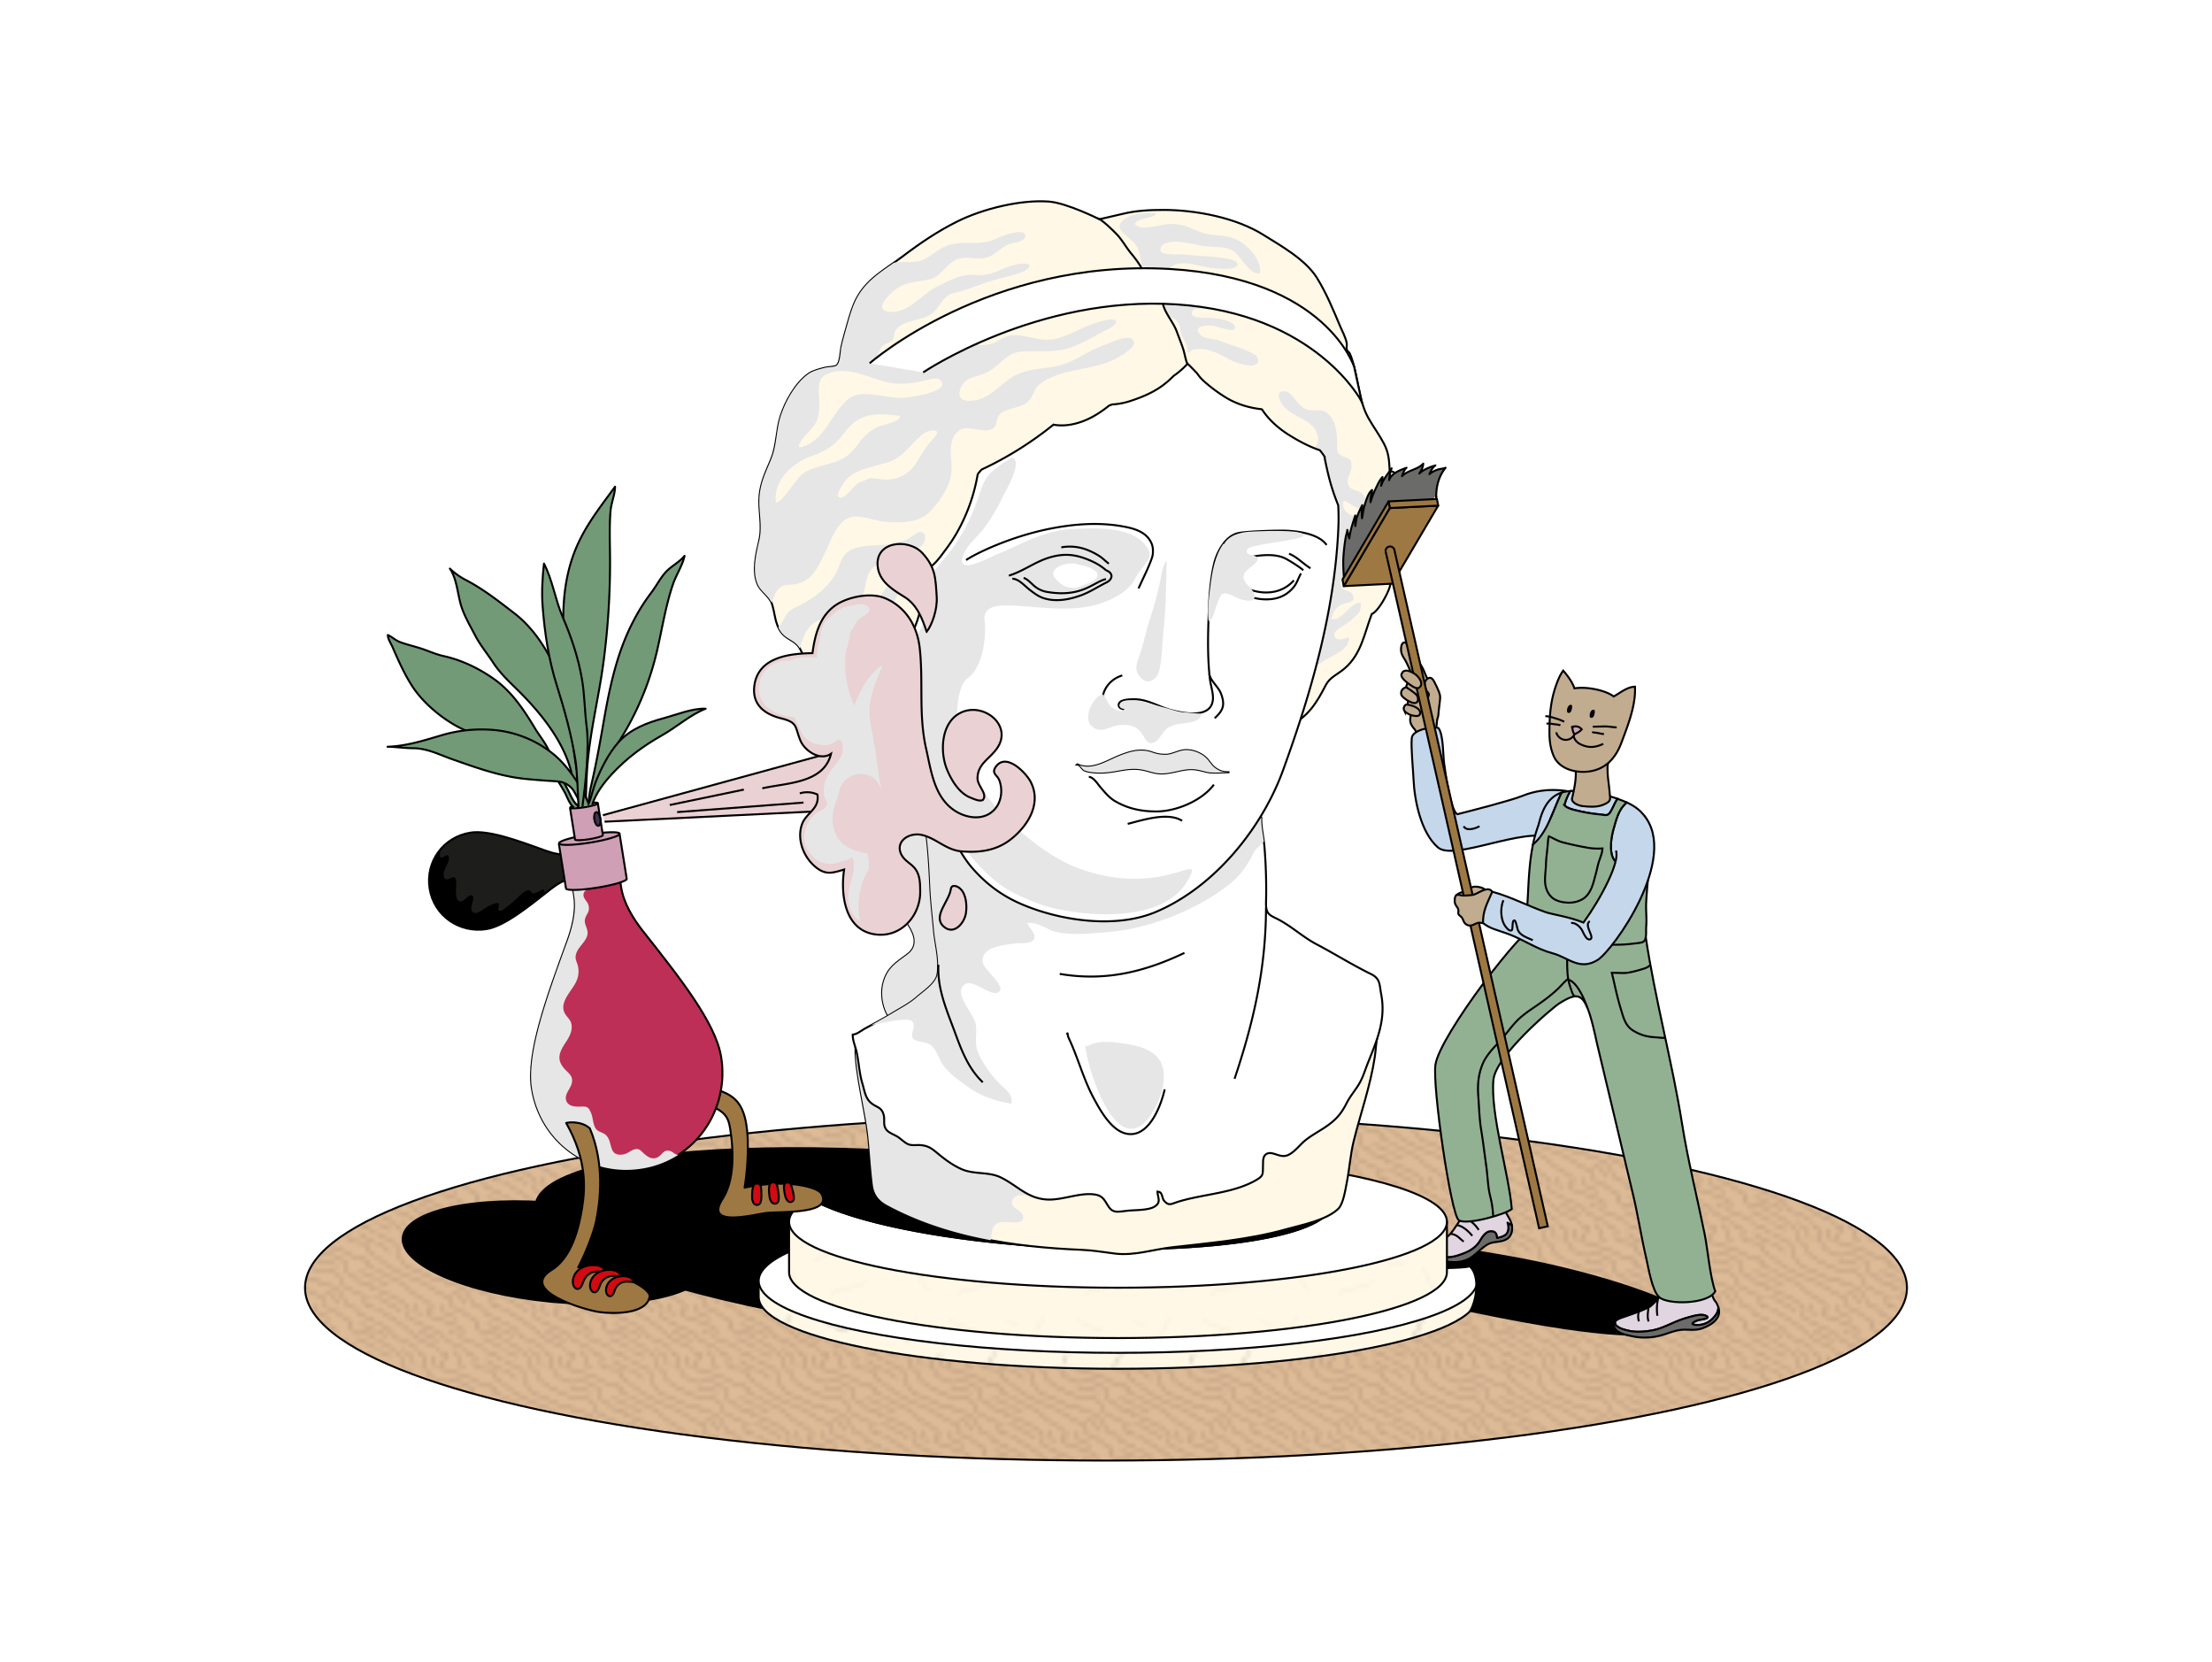 <svg xmlns="http://www.w3.org/2000/svg" xmlns:v="https://vecta.io/nano" viewBox="0 0 2240.78 1683.13"><style><![CDATA[.C{isolation:isolate}.M,.O,.E{mix-blend-mode:multiply}.g{stroke-miterlimit:10}.h{stroke:#000}.i{stroke-width:2}.j{fill:#e6e6e6}.k{stroke-linejoin:round}.l{fill:none}.m{fill:#fff}.n{fill:#fff8e6}.o{fill:#9e7842}.p{fill:#ead1d3}.q{fill:#c2ac8f}.r{stroke-linecap:round}.s{fill:url(#B)}.t{fill:#6b6b6a}.u{fill:#92b193}]]></style><defs><pattern id="A" width="28.8" height="28.8" patternTransform="translate(255.03 3424.61) scale(4.43)" patternUnits="userSpaceOnUse" viewBox="0 0 28.8 28.8"><g class="l"><path d="M0 0h28.8v28.8H0z"></path><g stroke-width=".5" class="g h r"><path d="M2.75 28.08c.37-.06.71.42 1 .62a3.32 3.32 0 0 1 1.61 2 3.61 3.61 0 0 0 .31 1.53 4.72 4.72 0 0 0 1.28.93c.65.45.51 1.81 1.16 2.26s1.23 1 1.9 1.37A34.67 34.67 0 0 0 14.4 39c1 .41 2.81-.26 3.69.3a10 10 0 0 1 1.71 1.07c.57.56.51 1.1.75 1.81s1.08.92 1.74 1.32a19.14 19.14 0 0 0 1.83 1c.56.27 1.25.4 1.77.7s.25.63 0 1-.48.53.1.83l.77.46M20.75 29c.26.66 1.3.68 1.47 1.45.12.58-.58.82-.32 1.38s1.34.72 2 .84 2 .16 2.4.76c.3.42-.21.8.07 1.13s.87.23 1.14.52.11.39.25.53.55.17.75.47M5.58 28c0 .8 1.64 1.38 2.07 2s0 1.37.51 2m8.96-3.58v.14c.29.56.94.8 1.14 1.47a1.57 1.57 0 0 1 0 .86c-.16 1 .58 1.15 1.3 1.62m8.2-10.65c.59.76 1.82 1 2.63 1.49A3.68 3.68 0 0 1 32 25c.64 1 1.61 1.07 2.67 1.49A10 10 0 0 1 37 27.85c.53.4.91 1 1.47 1.34M26.68 18.53c2.05.6 3.6 1.86 5.4 2.95A26.22 26.22 0 0 1 37 25.32a12.19 12.19 0 0 0 4 2.15c1.22.51 2.1 1.68 3.33 2.06M26.76 13.78c1.33.5 2.43 1.57 3.81 2a11.41 11.41 0 0 1 4.59 2.72c1.06.93.49 1.1.25 2.11s2 1.35 2.78 1.93c1.36 1 3 1.26 4.45 2.1.81.48 1 1.22 1.68 1.69 1.07.71 2.43 1 3.49 1.75a4.81 4.81 0 0 0 1.95 1M26.1 8.4c.06.46.39.65.79.95a47.71 47.71 0 0 0 6.26 3.47c2 1 2.34 2 4.24 3.22a14.8 14.8 0 0 1 3.24 2.17c1.32 1.42-.39.83-.72 1.76s3.3 1.71 3.73 1.92c1.23.58 2.85.9 3.94 1.71 1.3.95-.3.86 0 1.81.19.75 2.27 1.23 2.82 1.47A13.63 13.63 0 0 1 52.47 28 10.07 10.07 0 0 0 55 29.53"></path><path d="M28.16 7.22a17.72 17.72 0 0 1 2.21 1.69 28.8 28.8 0 0 0 6.93 3.57 24.26 24.26 0 0 1 4.7 2.66c1.07.68 2.26 1.07 3.37 1.66.68.36-.16 1.12.29 1.81s2.2.85 2.64 1.41c.85 1.1 3 1.39 3.34 2.82-.61.25-.52.61-.09 1 .85.74 2.42.53 3.44.91a13.38 13.38 0 0 1 2.34 1.55l3.05 1.8M26.05.61c.62-.11 1.61.86 2.11 1.17a26.84 26.84 0 0 0 2.89 1.56 3.54 3.54 0 0 1 1.84 1.25c.42.77-.18 1.82.37 2.4s1.51 2.44 2.37 2.73a38.07 38.07 0 0 1 6.45 3c.78.42 1.49-.78 1.88 0s.65.69 1.3.83a5.93 5.93 0 0 1 3.25 1.37 11.08 11.08 0 0 1 1.19 1.68c.36.61.43 1.34 1 1.78s1.92.29 2.24 1.2c.11.31 0 .31.23.55a6.63 6.63 0 0 0 1.17.65 11 11 0 0 0 1.19.59c.3.12.72.19.91.47m-28.6-5.68a11.69 11.69 0 0 0 1.36.72l2.12 1.22c.75.36 1.56 1.07 2.43 1.44m-8.87 3.04a5.7 5.7 0 0 0 1.53.74l2.06 1c.31.15.65.14 1 .27s.72.64 1.17.83M-1 21.86c.59.76 1.82 1 2.63 1.49A3.68 3.68 0 0 1 3.18 25c.64 1 1.61 1.07 2.67 1.49a10 10 0 0 1 2.31 1.33c.53.4.92 1 1.47 1.34M-2.12 18.53c2.05.6 3.6 1.86 5.4 2.95a25.9 25.9 0 0 1 4.89 3.84 12.19 12.19 0 0 0 4 2.15c1.22.51 2.1 1.68 3.33 2.06M-2 13.78c1.33.5 2.43 1.57 3.81 2A11.41 11.41 0 0 1 6.4 18.5c1.06.93.49 1.1.25 2.11s2 1.35 2.78 1.93c1.36 1 3 1.26 4.45 2.1.81.48 1 1.22 1.68 1.69 1.07.71 2.43 1 3.49 1.75a4.81 4.81 0 0 0 1.95 1M-2.7 8.4c.06.46.39.65.79.95a47.71 47.71 0 0 0 6.26 3.47c2 1 2.34 2 4.24 3.22a14.8 14.8 0 0 1 3.24 2.17c1.32 1.42-.39.83-.72 1.76s3.3 1.71 3.73 1.92c1.23.58 2.85.9 3.94 1.71 1.3.95-.3.86-.05 1.81.19.75 2.27 1.23 2.82 1.47A13.63 13.63 0 0 1 23.67 28a10.07 10.07 0 0 0 2.56 1.57M-.64 7.22a17.72 17.72 0 0 1 2.21 1.69 28.8 28.8 0 0 0 6.93 3.57 24.26 24.26 0 0 1 4.67 2.66c1.07.68 2.26 1.07 3.37 1.66.68.36-.16 1.12.29 1.81s2.2.85 2.64 1.41c.85 1.1 3 1.39 3.34 2.82-.61.25-.52.61-.09 1 .85.74 2.42.53 3.44.91a13.38 13.38 0 0 1 2.34 1.55l3.05 1.8M-2.75.61c.62-.11 1.61.86 2.12 1.17a25.78 25.78 0 0 0 2.88 1.56 3.54 3.54 0 0 1 1.84 1.25c.42.77-.18 1.82.37 2.4S6 9.43 6.83 9.72a38.07 38.07 0 0 1 6.45 3c.78.42 1.49-.78 1.88 0s.65.69 1.3.83a5.93 5.93 0 0 1 3.25 1.37 11.08 11.08 0 0 1 1.19 1.68c.36.61.43 1.34 1 1.78s1.92.29 2.24 1.2c.11.31 0 .31.23.55a6.63 6.63 0 0 0 1.17.65 12 12 0 0 0 1.19.59c.3.12.72.19.91.47M2.75-.72c.37-.06.71.42 1 .62a3.32 3.32 0 0 1 1.61 2 3.64 3.64 0 0 0 .31 1.53 4.72 4.72 0 0 0 1.28.93c.65.45.51 1.8 1.16 2.26S9.3 7.61 10 8a34.67 34.67 0 0 0 4.43 2.13c1 .41 2.81-.26 3.69.3a10 10 0 0 1 1.71 1.07c.57.56.51 1.1.75 1.81s1.08.92 1.74 1.32l1.83 1c.63.3 1.25.4 1.77.7s.25.63 0 1-.48.53.1.83l.77.46M9.5.32c.9.5 1.68 1.71 1 2.17s-.83.71 0 1.2c1.14.68.62 1.65 1.84 2.2l2.28 1a1.31 1.31 0 0 0 1.19 0 3.77 3.77 0 0 1 3.35.32A13.3 13.3 0 0 1 21 8.28a1.12 1.12 0 0 1 .62 1.07c-.08.64-.31 1 .18 1.49a4.54 4.54 0 0 0 1.37.79 1.71 1.71 0 0 1 .72.61c.11.23 0 .39.21.58s.79.21 1.07.35.63.39 1 .53a2 2 0 0 0 .59.12c.4.08.33.16.75.42M15.21.61c1.06.65-.22 1-.9 2-.57.88-.49 1.09.53 1.37a83.75 83.75 0 0 1 5.93 1.94 6.16 6.16 0 0 1 1.76.92 2.72 2.72 0 0 0 2 .6 2.66 2.66 0 0 1 1.29.38c.33.31.14.82.47 1.21M20.75.24c.26.66 1.3.68 1.47 1.45.12.58-.58.81-.32 1.38s1.34.72 2 .84 2 .16 2.4.76c.3.42-.21.8.07 1.13s.87.23 1.14.52c.14.14.11.39.25.53s.55.17.75.47M-1 16.16a11.07 11.07 0 0 0 1.37.72l2.11 1.22c.75.36 1.6 1.07 2.52 1.44m18.87 6.33c.3 0 .48.17.73.31.57.31 1.18.52 1.73.87l2.05 1.25a25.15 25.15 0 0 0 3.11 1.57M5.58-.84c0 .8 1.64 1.38 2.07 2s0 1.37.51 2M15 8.29a4.38 4.38 0 0 0 1.77.21 5.78 5.78 0 0 1 2.53.7M17.12-.38v.14c.29.56.94.8 1.14 1.47a1.57 1.57 0 0 1 0 .86c-.16 1 .58 1.15 1.3 1.61m5.1-1.79l1.72 1.28c.59.41 1 .45 1.47.72 1 .49 2.78 1.18 3.19 2.25m-6.38 4.25c1.18 1 2.77 1.31 4 2.17a20.37 20.37 0 0 0 2.22 1.29m-16.55 4.54c.21.46.2 1 .56 1.43a5.09 5.09 0 0 0 1.55.81l1.26.64m-9.29-3.17c0 .36.33.69.4 1.05.14.78 0 .89.6 1.49M16 23.91a9.58 9.58 0 0 0 1.42 1m.03-9.46a3.56 3.56 0 0 1 1.26.91c.41.55.35 1.21 1 1.59m-23.63 4.63a5.85 5.85 0 0 0 1.53.74l2.06 1c.31.15.65.14 1 .27s.72.64 1.17.83m7.57-1.17c.11.22.37.26.59.35a10.76 10.76 0 0 1 1.6.87 8.4 8.4 0 0 0 1.05.5c.3.14.53.42.84.53M12.12 1.08c1.09.53.08 1.42.17 2.12m-41.73 4.02a17.72 17.72 0 0 1 2.21 1.69 28.8 28.8 0 0 0 6.93 3.57 24.26 24.26 0 0 1 4.67 2.66c1.07.68 2.26 1.07 3.37 1.66.68.36-.16 1.12.29 1.81s2.2.85 2.64 1.41c.85 1.1 3 1.39 3.34 2.82-.61.25-.52.61-.09 1 .85.74 2.42.53 3.45.91A13.68 13.68 0 0 1-.3 26.29l3.05 1.8m-7.68-2.22c.3 0 .48.17.73.31.57.31 1.18.52 1.73.87l2.05 1.25a25.15 25.15 0 0 0 3.11 1.57M-4.14 1.91l1.72 1.28a15.56 15.56 0 0 0 1.48.72C0 4.4 1.83 5.09 2.24 6.16m-6.38 4.25c1.18 1 2.77 1.31 4 2.17a20.37 20.37 0 0 0 2.22 1.29"></path><path d="M27.76-6.94c.59.76 1.82 1 2.63 1.49A3.68 3.68 0 0 1 32-3.77c.64 1 1.61 1.07 2.67 1.49A9.64 9.64 0 0 1 37-.95c.53.4.91 1 1.47 1.34M26.68-10.27c2.05.6 3.6 1.86 5.4 2.95A26.22 26.22 0 0 1 37-3.48a12 12 0 0 0 4 2.14c1.15.52 2 1.69 3.26 2.07M26.76-15c1.33.5 2.43 1.57 3.81 2a11.41 11.41 0 0 1 4.59 2.72c1.06.93.49 1.1.25 2.1s2 1.36 2.78 1.94c1.36 1 3 1.26 4.45 2.1.81.48 1 1.22 1.68 1.69 1.07.71 2.43 1 3.49 1.75a4.81 4.81 0 0 0 1.95 1M26.1-20.4c.06.46.39.65.79.95A47.71 47.71 0 0 0 33.15-16c2 1.05 2.34 2.05 4.24 3.22a14.8 14.8 0 0 1 3.24 2.17c1.32 1.42-.39.83-.72 1.76s3.3 1.71 3.73 1.92c1.23.58 2.85.9 3.94 1.71 1.3 1-.3.86 0 1.81.19.75 2.27 1.23 2.82 1.47a13.63 13.63 0 0 1 2.07 1.1A10.07 10.07 0 0 0 55 .73M-1-6.94c.59.76 1.82 1 2.63 1.49a3.68 3.68 0 0 1 1.55 1.68c.64 1 1.61 1.07 2.67 1.49A9.64 9.64 0 0 1 8.16-.95c.53.4.92 1 1.47 1.34M-2.12-10.27c2.05.6 3.6 1.86 5.4 2.95a25.9 25.9 0 0 1 4.89 3.84 12 12 0 0 0 4 2.14c1.22.52 2.1 1.69 3.33 2.07M-2-15c1.33.5 2.43 1.57 3.81 2a11.41 11.41 0 0 1 4.59 2.72c1.06.93.49 1.1.25 2.1s2 1.36 2.78 1.94c1.36 1 3 1.26 4.45 2.1.81.48 1 1.22 1.68 1.69 1.07.71 2.43 1 3.49 1.75A4.81 4.81 0 0 0 21 .31M-2.7-20.4c.06.46.39.65.79.95A47.71 47.71 0 0 0 4.35-16c2 1.05 2.34 2.05 4.24 3.22a14.8 14.8 0 0 1 3.24 2.17c1.32 1.42-.39.83-.72 1.76s3.3 1.71 3.73 1.92c1.23.58 2.85.9 3.94 1.71 1.3 1-.3.86-.05 1.81.19.75 2.27 1.23 2.82 1.47a13.63 13.63 0 0 1 2.12 1.1A10.07 10.07 0 0 0 26.23.73m-2.36-3.66c.3 0 .48.17.73.31.57.31 1.18.52 1.73.87L28.38-.5a25.15 25.15 0 0 0 3.11 1.57m-36.42-4c.3 0 .48.17.73.31.57.31 1.18.52 1.73.87L-.42-.5a25.15 25.15 0 0 0 3.11 1.57"></path></g></g></pattern><pattern id="B" width="28.8" height="28.8" patternTransform="translate(-766.66 2402.89) scale(4.43)" patternUnits="userSpaceOnUse" viewBox="0 0 28.8 28.8"><g class="l"><path d="M0 0h28.8v28.8H0z"></path><path d="M23.92 27.57c-1.44 1.44-2.75 4.34-3.5 6.37m-9.25-5.87a4.73 4.73 0 0 0-1 2m16.3-9.3c.74.14 1.48.45 2.25.62m-23.43-13a14.4 14.4 0 0 1 1.54 2.83 6 6 0 0 0 .39 1.07 10.64 10.64 0 0 0 1 1.22m15.7-14.74c-1.44 1.44-2.75 4.34-3.5 6.37m-9 1.38A20.79 20.79 0 0 0 16.17 4m-.99 10.41c1.55-1.4 4.19-1.09 6.05-1.81.68-.27 1.23-.85 1.94-.83M5.29 19.64c-.14 1.85-1.73 3.57-2 5.38m10.04-4.62c1.8.78 3.59 2.24 5.64 2.38M26.56 7a16.4 16.4 0 0 1 3.21.87m-32.1 12.9c.74.14 1.49.45 2.25.62M11.17-.73a4.73 4.73 0 0 0-1 2M-2.24 7A16.4 16.4 0 0 1 1 7.89" stroke-width=".5" class="g h r"></path></g></pattern></defs><g class="C"><g><ellipse cx="1120.39" cy="1304.28" rx="811.38" ry="174.97" fill="#debb97" class="h i"></ellipse><ellipse class="E" cx="1120.39" cy="1304.28" rx="811.38" ry="174.97" opacity=".17" fill="url(#A)"></ellipse><g class="h i"><g><g class="k"><ellipse cx="988.9" cy="1263.85" rx="92.02" ry="448.34" transform="matrix(.097 -.995 .995 .097 -364.88 2125.55)"></ellipse><ellipse cx="562.61" cy="1268.37" rx="49.98" ry="155.03" transform="matrix(.097 -.995 .995 .097 -754.34 1705.35)"></ellipse></g><path d="M1368.05,1297.23c-63.48-10.8-145.69-17.32-235.51-17.32s-172,6.52-235.5,17.32H768.54v16.15c0,40.28,163,72.93,364,72.93s364-32.65,364-72.93v-16.15Z" class="g n"></path></g></g><path d="M1368.05,1297.23c-63.48-10.8-145.69-17.32-235.51-17.32s-172,6.52-235.5,17.32H768.54v16.15c0,40.28,163,72.93,364,72.93s364-32.65,364-72.93v-16.15Z" opacity=".21" class="s"></path><g class="h i"><ellipse cx="1132.54" cy="1297.23" rx="364" ry="72.93" class="m"></ellipse><g class="k"><path d="M1716.28 1333.47c-14.4 25.67-80.23 25-227-5.8 5.55-8.73 10.89-33.87-.17-45.14-13.56 4-125.08 2.29-124.64-12.79.59-20.23 67.83-13.84 165 3.39 75.53 13.37 158.91 39.07 186.81 60.34z"></path><path d="M1526.32 1249.15c-1.72 2.61-6.71 4-9.75 4.5-.17-2.81-.81-5.88-4.33-6.58-7.16-1.43-10.88 6.06-13.82 10.66a27.58 27.58 0 0 1-7.49 7.35c-3.7 2.61-8 4.16-12.34 5.71-4.71 1.69-10 2.94-15.42 2a32.53 32.53 0 0 1-14.47-5.87c-1.9-1.44-4.91-3.89-5.56-6.3a4.37 4.37 0 0 1 .42-2.77 7.77 7.77 0 0 0-2.76 1.37c-3.53 2.89 2.53 8.69 5.49 11.64 5.15 5.12 11.68 5.54 17.86 6.54 7.78 1.25 13.62 1.37 20.7-1.16 8.94-3.17 14.44-11.69 22.47-16.06 6.37-3.48 14.6-1.35 20.46-6.25 3.34-2.8 4.65-7.67 3.81-12.74 0-.24-.11-.47-.16-.7a13.93 13.93 0 0 1-4.34-2.28c1.21 3.94 1.33 7.72-.77 10.94z" class="t"></path><path d="M1520 1215.43l-35.39 10.62c-.33 3.1-3 5.75-4.55 8.12-2 3.11-4.06 6.23-6.17 9.25s-5 7.43-8.09 9.27c-4.34 2.62-11 2.9-16.08 4-1.87.4-4.15.6-6.14 1.2a4.37 4.37 0 0 0-.42 2.77c.65 2.41 3.66 4.86 5.56 6.3a32.53 32.53 0 0 0 14.47 5.87c5.38.91 10.71-.34 15.42-2 4.32-1.55 8.64-3.1 12.34-5.71a27.58 27.58 0 0 0 7.49-7.35c2.94-4.6 6.66-12.09 13.82-10.66 3.52.7 4.16 3.77 4.33 6.58 3-.45 8-1.89 9.75-4.5 2.1-3.22 2-7 .77-10.91a13.93 13.93 0 0 0 4.34 2.28 22 22 0 0 0-2.44-6.32c-3.61-6.47-6.74-11.51-9.01-18.81z" fill="#e0d5e0"></path></g><g class="g"><g class="l"><path d="M1469.75 1249.66a14.66 14.66 0 0 1 4.68 1.34c3.31 1.64 5.32 4.47 8.32 6.42m-7.16-16.65c5.86.6 12.1 6.21 15.83 10.88m-6.83-17.6c4.61 1.31 10.75 7.15 13.33 11.65"></path></g><path d="M1348.12,1237.53c-58.11-9.89-133.36-15.86-215.58-15.86s-157.46,6-215.57,15.86H799.34v50.9c0,36.87,149.18,66.76,333.2,66.76s333.21-29.89,333.21-66.76v-50.9Z" class="n"></path></g></g><path d="M1348.12,1237.53c-58.11-9.89-133.36-15.86-215.58-15.86s-157.46,6-215.57,15.86H799.34v50.9c0,36.87,149.18,66.76,333.2,66.76s333.21-29.89,333.21-66.76v-50.9Z" opacity=".21" class="s"></path><g class="h i"><path d="M1284.78 1178.13c51.3 15.6 75.64 34.48 59.34 51.65-28.69 30.2-172.29 43.66-320.74 30-95.09-8.71-169.11-26.42-202.49-46-13.91 7.36-21.55 15.33-21.55 23.66 0 36.87 149.18 66.76 333.2 66.76s333.21-29.89 333.21-66.76c0-25.79-73.51-48.23-180.97-59.31z" class="g m"></path><path d="M1344.12 1229.78c16.3-17.17-8-36-59.34-51.65a1501.6 1501.6 0 0 0-152.24-7.36c-142.44 0-264 17.91-311.65 43.1 33.38 19.54 107.4 37.25 202.49 46 148.45 13.57 292.05.13 320.74-30.09z" class="k"></path><path d="M866.62,1061.41c-.36,24.82,10.53,66,13,90.67,1.64,16,2.52,32.5,4.55,48.31,1.24,9.63,6.25,15.66,14.17,20,59.87,32.47,129.7,42.63,197.12,45.43,11.59.48,22.56,2.36,34,3.8,19.44,2.43,38.6-4.15,57.72-6.36,38.42-4.42,77.78-7.65,115.08-18.1,15.92-4.46,41.66-9.32,53.53-21,5.06-5,7.13-19.52,8.54-26.61,2.73-13.68,3.58-28.12,6.95-41.73,7.06-28.6,16.92-55.76,21.37-85.22,1-6.71,1.22-13.39,2.49-20,.81-4.2,2.7-8,3-12.15,1.19-17.84-24.86-37.44-34.62-48.07Z" class="g n"></path></g><path d="M866.62,1061.41c-.36,24.82,10.53,66,13,90.67,1.64,16,2.52,32.5,4.55,48.31,1.24,9.63,6.25,15.66,14.17,20,59.87,32.47,129.7,42.63,197.12,45.43,11.59.48,22.56,2.36,34,3.8,19.44,2.43,38.6-4.15,57.72-6.36,38.42-4.42,77.78-7.65,115.08-18.1,15.92-4.46,41.66-9.32,53.53-21,5.06-5,7.13-19.52,8.54-26.61,2.73-13.68,3.58-28.12,6.95-41.73,7.06-28.6,16.92-55.76,21.37-85.22,1-6.71,1.22-13.39,2.49-20,.81-4.2,2.7-8,3-12.15,1.19-17.84-24.86-37.44-34.62-48.07Z" opacity=".21" class="s"></path><path class="M j" d="M1021.5 1237.75c5.61.28 17 1.89 14.75-6.61-1.6-6.18-13.41-7.32-10.65-15.39 5.16-15.13 45.11 9.61 54.72-9.16a10.6 10.6 0 0 1-7-1.62c3.89-3.68 12.94-8 12.7-14.41s-11.08-15.19-15.49-18.88c-11.2-9.37-24.94-18.1-38.69-23a462.05 462.05 0 0 1-33.73-13.5c-5.32-2.37-15.9-4.19-19.54-9.35-5.55-7.86 3.07-10.08 7.7-14.25 17.89-16.11-12.58-32.15-21.79-41.82-7.79-8.19-6.9-15.35-2.46-22l-95.35 13.64c-.36 24.82 10.53 66 13 90.67 1.64 16 2.52 32.5 4.55 48.31 1.24 9.63 6.25 15.66 14.17 20 32.75 17.76 68.49 28.84 105.18 35.69.36-2.16.59-4.38 1-6.9 1.6-10.68 6.88-11.92 16.93-11.42z"></path><path d="M885.42 853.33c-5.25 7.23-9.68 13.92-9 23.36 1 14 10.05 27 20.66 35.61 12.66 10.26 43.32 38.65 22.21 54.32-11.44 8.48-20.2 13.45-24.29 28.38-3.72 13.45.06 31.15 10.38 41 20.87 19.89 61.79 9.09 75.44-14.56 5.66-9.8 7.53-20.58 10.76-31.18 1.18-3.9 2.87-5.22 4.53-8.75 3.23-6.86 1.36-17.84.55-24.94-3-26.29-11.62-50.66-20.36-75.48-5.83-16.58-11.15-32.29-26.31-41.77-9.39-5.86-20.53-8.29-30.24-13.77" class="g h i p"></path><path class="M j" d="M885.42 853.33c-5.25 7.23-9.68 13.92-9 23.36 1 14 10.05 27 20.66 35.61 12.66 10.26 43.32 38.65 22.21 54.32-11.44 8.48-20.2 13.45-24.29 28.38-3.72 13.45.06 31.15 10.38 41 20.87 19.89 61.79 9.09 75.44-14.56 5.66-9.8 7.53-20.58 10.76-31.18 1.18-3.9 2.87-5.22 4.53-8.75 3.23-6.86 1.36-17.84.55-24.94-3-26.29-11.62-50.66-20.36-75.48-5.83-16.58-11.15-32.29-26.31-41.77-9.39-5.86-20.53-8.29-30.24-13.77"></path><path d="M1277.77,828.15c-.56,8.35,2.34,20,3.15,29.73a524.06,524.06,0,0,1,1.58,56.22c-.31,13.4,4.69,12.67,15,18.5,12.45,7.07,23.51,17.1,36.2,23.77,18.49,9.71,35.94,20.75,54.85,30,9.83,4.8,8.69,10.38,10.62,20.6,4.87,25.71-4,45.88-13.53,69.72-2.94,7.38-5,14.71-9.09,21.48s-8.91,12.12-12.46,19.21c-5.73,11.42-11.79,17.73-22.52,24.81-6.35,4.19-13.06,7.78-19,12.51s-11,12.19-18,15.23c-7.88,3.41-15.06-4.38-21.21-1.41-4.5,2.17-3.77,8.23-3.93,12.18-.32,8.14.82,9.89-6.44,14.19-23.43,13.88-54.67,14.33-80.23,22.46-6.34,2-8.66,4.24-13.32-1-2.84-3.22-1.31-9.38-6.95-9.45.51,7,3.77,10.51-2.5,14.87-6.1,4.23-20.54,3.63-27.72,4.45-11.28,1.29-15.06,2.61-20.09-5.41-3.53-5.65-5.31-9.84-13.11-11-14.81-2.26-31.93,5.48-47,5.12-20.76-.5-30.83-13.83-48-22.31-12.61-6.24-27.16-2.82-40.2-8.6-7.85-3.48-15.29-8.76-21.93-14.17-6.87-5.59-10.52-9.44-19.64-10.09-3.93-.27-8.78.68-12.44-.94-3.44-1.52-6.95-5.09-10-7.15-3.42-2.33-8.95-4-11.67-7.2-4.08-4.79-1.58-9.8-3-15.26-2.17-8.1-6.78-7.35-12.42-11.82-6.28-5-6.95-12.75-9.15-20-3.2-10.57-3.51-20.9-5.78-31.63-1.25-5.94-4.21-11.81-4-17.94,4.58-.4,8.22-3.84,12.36-6.1,9.79-5.32,19-10.15,28.61-16,8.18-5,16.44-9.09,23.7-15.45,6.68-5.86,19.43-14,21.12-23.1,2.63-14.15-2.2-30.54-3.47-44.77-1.34-15-3.13-29.73-3.81-44.77-.77-17.23-1.69-34.2-3.76-51.13-3.75-30.57-3.48-61.88-7.85-92.31Z" class="g h i m"></path><g class="O"><path d="M923.41 1034c5.91 4.46-2 12.8 1.25 17.36 3.54 4.9 14.06 2.91 19.35 8s7.18 13.62 11.46 19.51c6.3 8.69 16.44 15.81 25.1 22 13.12 9.41 28.33 14.43 43.82 16.86 2.2-8.91-5-13.58-10.62-19.15a112.86 112.86 0 0 1-21.77-29.77c-5.84-11.66-2-19.32-3.45-31.06-1.18-9.83-19.5-27.62-14-37.56 7.65-13.87 27.52 10.16 36.83 4.68 9.15-5.4-14.7-22.27-15.8-30.08-2.26-16 20.64-17.36 32.46-19.28 5.41-.88 17.36 1.28 19.6-4.86 1.92-5.27-5.55-11.49-7-15.79 11.52-1.27 19.54 6.93 30.09 9.24 15.41 3.37 35 1.2 50.62 0 39-3 83.58-19.59 115.68-42.21 17.66-12.44 24.92-21.91 33.72-39.91l9.55-9.76c-1.13-8.32-3-17.29-2.5-24.06l-347.11-74c4.37 30.43 4.1 61.74 7.85 92.31 2.07 16.93 3 33.9 3.76 51.13.68 15 2.47 29.79 3.81 44.77 1.27 14.23 6.1 30.62 3.47 44.77-1.69 9.11-14.44 17.24-21.12 23.1-7.26 6.36-15.52 10.5-23.7 15.45-7.48 4.52-14.71 8.44-22.16 12.47 17.82-3.46 36.31-7.61 40.81-4.16z" class="j"></path></g><path d="M930.66 743.14c-7 1.11-17.13-5.63-23.17-8.63-12.24-6.07-21.39-13.31-29.19-24.51-10.11-14.54-19.39-15.59-35.62-20.4-8.95-2.65-17-5.8-23-13.4-5.41-6.88-6.45-17.22-12.22-23.17-5.09-5.24-11.59-6.4-16.32-13-6.49-9-5.9-18.78-9.2-28.51-2.85-8.4-11.21-12-14.55-20.17-5.52-13.45-1.39-30.45 1.75-43.89 3.6-15.44-1.06-30.09.3-45.49 1.25-14.17 6.86-24.84 12-37.45 5.42-13.3 4.9-28.92 9.23-42.64 4.75-15.06 15.15-34 28.48-43.32 4.59-3.2 11.33-4.77 16.7-6.16 2.87-.75 9.78-.55 11.81-2.33 3.76-3.29 3.66-14 4.69-18.65 1.84-8.21 4.24-16.47 6.54-24.58 2.23-7.84 4.93-17 8.75-24.28 10.83-20.5 28.68-29.19 46.52-42.72s35.54-25.56 55.63-35.55c25.78-12.83 64.31-22.33 92.92-20.12 18.14 1.4 51 17.89 51 17.89l23.58-5.45c13.67-3.4 27.61-4 41.69-4 32.51.05 73 7.83 100.74 25.18 18.26 11.42 43.08 25.22 54.64 44.08 9.33 15.21 16.09 31.61 23 48.05 2.33 5.54 5.73 11.61 6.88 17.51.41 2.08-.5 4.75.15 6.69.7 2.1 2.37 2.37 3.12 4.14 8.63 20.55 7.67 45.47 18.71 65.16 5 8.86 11 16.82 15.75 25.93 5.06 9.79 5.14 16.71 5.84 27.6 16.16 2.76 19.81 29.11 20.41 42.43.74 16.79-3.57 42-23.57 46-.59 9.44 6.21 19 3.14 29.2-2.13 7.08-11.49 24.61-18.2 27.34-7.48 19.53-10.5 40.62-27.55 55.15-7.24 6.18-14.82 8.77-19 16.8-9.43 18.32-17.74 31.83-36.77 41.41-5.85 2.94-22.26 7.2-24.56 9.43z" class="g h i n"></path><g class="O"><path d="M1313.18 720.47c2.14-12.7 5.15-30.84 14-40.33 5.29-5.65 10.7-8.85 17.24-12.67 8.35-4.87 23.57-11 22-22.36-3.94 2.25-13.67 4.54-14.62-1-.7-4 3.54-6.85 6.34-8.73 4.64-3.11 8.17-5 12.47-8.92 6.4-5.85 8.1-6.9 7.78-16-11.1-.8-17.86 18.89-29.83 16.54 1.88-7.34 5-12.56 11.87-15.28 4.64-1.84 14.61-1.45 9.22-10.26-2.79-4.57-10.38-1.91-11.31-8.91-1.92-14.46 15.09-4.64 20.11-8.24 3.17-2.28 2.59-8.11 1.12-11.44-3.18-7.16-10.94-3.62-14.38-8.52-6.65-9.49 10.21-9.62 15.34-9.43 13.51.51 12.55-9.23 6-19.21a38.13 38.13 0 0 0-11.23-11.22c-4.42-2.71-9.07-2.63-12.31-7.08-2.56-3.53-3.38-6.07-1.71-10.24 5.72 1.27 12.64 9.62 19.18 7.28 7.17-2.56 3.38-11.54-1.47-15.28-4.42-3.41-9.92-1.87-12.84-7.45-3.65-7 3.73-13.26 3-20.69s-2.9-6-8.3-8.66c-6.45-3.12-6.35-5-6.38-11.93 0-10.54-.36-21.69-7.8-30-4.6-5.15-8-5-14.31-4.83-7.92.16-10.77-.77-16.52-6.56-4-4-8-11.92-14.11-12.67-5.53-.68-7.31 2-5.72 7.31 5.32 17.82 31.13 18.49 37.58 33.87 5.87 14-5.24 22.37-18.44 20.78-14.75-1.79-24.44-15.33-38-18.59-7.53 3.17-10.64 30.21-12.11 37.63-7.48 37.94-7.22 75.3-7.22 113.82 0 23.3-.52 46.56 1.27 69.81 1.31 17 4.8 33.33 7 50.19l4.35 33.42 11.18.05c2.3-2.23 18.71-6.49 24.55-9.43a71.09 71.09 0 0 0 6.32-3.57 51.79 51.79 0 0 1 .69-11.2z" class="j"></path></g><g class="j"><path class="M" d="M804.25 591.8c17.63-2.32 23.8-16.15 31-30.87 5.21-10.65 10.62-27.57 20.86-34.53 11.78-8 28.35 1.28 40.89 2.1 14.75 1 32.54 1.52 44.08-9.39a91.09 91.09 0 0 0 18.83-26.52 45.84 45.84 0 0 0 4-20.79c-.41-12-3.73-27.6 7.84-35.88 10-7.15 28.12 6.33 36.14-4.05 2.14-2.77 1.46-6.95 3.34-10.05 2.73-4.5 7.43-5.95 12-7.5 7.62-2.57 15.73-3.13 20.61-10.4 3.55-5.29 4.08-10.57 9.66-14.93 20.16-15.79 50.31-13.53 73.14-23.95 4.81-2.2 22.17-11.59 22.07-17.61-.13-8.31-12.55-4.68-17-3.05-11.09 4.09-23.92 9.08-33.93 14.89-11 6.41-21.14 10.91-33.89 12.7-10.92 1.52-21.64 2.36-32 6.54-14.78 6-24.54 21.42-40 25.91-8.47 2.47-23.11 3.38-19.44-9.27 3.72-12.83 14.72-12.78 25-17 9.93-4.07 15.78-11.79 24.29-17.55 7.66-5.2 15.19-4.8 24.09-4.81 15.88 0 29.9.55 44.68-6.09 9.12-4.1 18-9 26.76-13.76 2.67-1.43 15.59-6.8 13.19-10.67-2.86-4.62-19.3 1.46-22.46 2.49-12.92 4.22-25.75 12.57-38.92 15.44-12.37 2.7-23-1.67-34.92-3.3-9.33-1.29-15.09.42-22.78 5-7.34 4.34-12.07 4.53-20 4.82-.37-4.79 7.21-9.48 10-12.61-6.46-2.06-15.2 1.4-21.53 3.71-9.07 3.32-18.46 5.18-27.4 8.94-3 1.25-32.51 16-30.64 3.5-6.93-.59-17.59 3.25-23.86 6.24-3.52 1.68-5.93 3.67-10 2.87 2.47-3.64 2.58-8.82 6.61-12.24 3.07-2.6 7.58-3.05 10-6.64 1.77-2.64.93-5.82 2.35-8.31 6.29-11.09 26.34-10.23 36-16.69 9-6 11.42-19.41 24.24-22.05 11.74-2.42 21.84-7 33.4-10.8 10.6-3.45 21.44-5.61 32-9 9.92-3.18 17-11.18.85-9.39s-27.13 12.85-44.21 11.23c-15.39-1.48-26.66 5.27-40.19 11.94-15.36 7.54-28.38 26.73-47.13 25.44-20.55-1.42 3-22.47 10.92-26.25 10.06-4.8 19.71-4.14 29.83-6.93 10.88-3 16.39-16 27.13-20.07 9.91-3.73 20.56 1.32 30.65-2.08 9-3 13.92-10.74 22.85-13.54 4.2-1.32 15.16-2.18 15.34-7.58.36-10.54-27 1.1-30.68 2.81-16.51 7.75-34.39-.35-51.63 7.89-8.18 3.91-14.66 11.13-23.41 13.78-8.94 2.72-18.29.46-27.35 2.25-14.8 10.38-28.79 19.26-37.87 36.44-3.82 7.24-6.52 16.44-8.75 24.29-2.3 8.1-4.7 16.36-6.54 24.57-1 4.64-.93 15.36-4.69 18.65-2 1.78-8.94 1.58-11.81 2.33-5.37 1.39-12.11 3-16.7 6.16-13.33 9.34-23.73 28.26-28.48 43.32-4.33 13.72-3.82 29.34-9.23 42.64-5.12 12.61-10.73 23.28-12 37.45-1.36 15.4 3.3 30-.3 45.49-3.14 13.44-7.27 30.44-1.75 43.89 3.18 7.77 10.94 11.44 14.12 19.06 1.93-4.81 3.66-9.67 6-12.65 5.1-6.37 9.28-5 16.73-5.98zm32.63 33.3c11.43-4.81 23.66-5.9 32.54-15.54 11.6-12.61 2.85-29.31 20.91-39 12.13-6.52 37.55-7.65 45.2-20.45 2.57-4.29 2.27-11-3.17-11.35-3.14-.19-11.07 6.52-13.8 7.73a63 63 0 0 1-17.56 4.72c-12.5 1.65-25.32.25-37.2 5-12.13 4.89-12 15.87-18.2 26.25-9.36 15.77-24.56 25.5-40.7 33.17-8.82 4.19-9.16 9.94-14.38 17.29a21 21 0 0 1-2.08 2.47 30.12 30.12 0 0 0 2.71 4.61c4.73 6.56 11.23 7.72 16.32 13a20.15 20.15 0 0 1 2.78 3.72c2.25-7.41 4.53-15.11 9.12-20.92s11.03-7.97 17.51-10.7zm19.38 31.35c9 .83 16 5.24 25.49 3.4 14.47-2.8 20.33-15.6 21.43-29.29 1.4-17.27 2-28.58 16.68-39.73 4.76-3.63 15.19-10 14.19-17.12-.91-6.4-2.69-4.38-6.3-2-2.77 1.83-4.88 6-7.48 8.35-5.17 4.61-10.91 7-16.68 10.55-9.55 5.9-12.5 15.43-17.07 25.28-4.68 10.09-9.43 21.45-20.59 25.88-10.24 4.06-21.67-.07-31.4 6.26-10.38 6.76-12.69 16.85-15.74 26.92.28.42.57.83.88 1.22 4.13 5.25 9.27 8.37 15 10.68 1.16-6.16 2-12.39 4-18.28 3.53-9.92 7.33-13.07 17.59-12.12z"></path></g><path d="M1347.13 486.7c-2.19-8.09-3.92-16.35-5.59-24.61A61.57 61.57 0 0 0 1337 456c-11.42-3.86-22.33-9.81-32.21-16.08-8.89-5.63-19.47-14.56-26.12-24.93l-.07-.05c-.17-.16-.36-.31-.53-.46-13.37-1.48-26.2-5.44-37.66-12.75a155.29 155.29 0 0 1-20.55-15.4 43.23 43.23 0 0 1-7.25-8.31c-3.18-3.17-6.14-6.58-9.58-9.61a82.54 82.54 0 0 1-14.1 12.26 90.68 90.68 0 0 1-12.59 10.78c-9 6.35-19.43 10.73-29.79 14.19a73.16 73.16 0 0 1-20 4l-3.11 1.21a121.38 121.38 0 0 1-12.11 8.64c-13 8.11-28.8 13.17-43.46 10.74l-1.52.5a353 353 0 0 1-72 44.85c-1.34 1.49-2.64 3-3.9 4.61A181.14 181.14 0 0 1 969.06 540a158.51 158.51 0 0 1-10.82 16.32c-3.92 5.22-8 11.15-12.89 15.55-2.48 2.22-5.12 4.25-7.73 6.32a208.66 208.66 0 0 1-5.51 40.16c-2.43 10-6 20.48-12 28.89a61.43 61.43 0 0 1-8.53 9.67c-.93 14.54-.12 29.64.74 43.94 1.57 25.91 9.13 48.83 17.53 73.16 6.32 18.29 12.87 37.71 23.58 53.89 11.43 17.26 18.15 36.21 32.14 52 14.35 16.18 30.2 27.79 50.1 36.19 39.44 16.64 94.89 24.7 135.67 7.34 59.14-25.19 107.12-84.69 128.45-143.47 28.51-78.59 52-159.76 55.9-243.75a230.71 230.71 0 0 0-.07-24.51 217.11 217.11 0 0 1-8.49-25z" class="g h i m"></path><path class="M j" d="M942.64,587.66c-6.32,94.47-36.71,22.77-19.93,140,4.13,28.84,17.81,50.45,27.86,77.13,8.79,23.33,22,51.38,38.94,69.5,8.62,9.22,20.18,20.2,31.12,26.55a204.07,204.07,0,0,0,37.95,16.65c24.39,7.69,117.48,23.15,145-26.35,17.77-31.94-24.86,19.55-110.52-11.5-49.58-18-121.5-87.61-123.69-142-.53-13.26,0-43.16,11.13-50.95,14.92-10.45,19-42.13,16.93-57.58-4.45-34,69.94,0,120-18.84,14.48-5.45,26.8-12.84,33-25.11,7.67-15,22.17-19.77,8.67-34.52-16.11-17.63-48.18-15.67-70.74-15-29.32.88-52.33,14.9-78.31,25.76-9.27,3.86-45.74,24.36-32.6-2.71,3.94-8.12,13.15-15.48,18.51-22.54A181.57,181.57,0,0,0,1015.38,504c3.3-6.93,21.14-36.34,10.13-40.47-37.53,20.86-25.3,26.6-45.63,67.13-9.67,19.27-18.67,30-32.5,46-3.21,3.71-4.51,6-4.74,10.95"></path><path d="M1091.23 774.23c2.53-.12 5.15 5.15 7.39 6.06 4.34 1.75 10.3 2.18 14.92 2.24 7.21.11 14.3-1.09 21.36-2.38s14.4-2 21.4-.83c6.08 1 11.59 3.43 17.85 3.94 12.15 1 23.65-5.32 35.9-4.11 4.26.42 8.38 1.7 12.55 2.65 6.3 1.43 16.29.31 22.9.3-6 0-8.84-.44-13.81-3.73-4.55-3-6.31-7.25-10.1-10.86-5.71-5.44-15.16-8.72-22.89-7.56-5.78.87-11.07 4.06-17 4.47a36.53 36.53 0 0 1-14.16-2.2c-11.56-4.15-21.68-1.41-32.94 3-13.88 5.46-28.16 15.78-43.37 9.01z" class="g h i l"></path><path class="M j" d="M1091.23 774.23c2.53-.12 5.15 5.15 7.39 6.06 4.34 1.75 10.3 2.18 14.92 2.24 7.21.11 14.3-1.09 21.36-2.38s14.4-2 21.4-.83c6.08 1 11.59 3.43 17.85 3.94 12.15 1 23.65-5.32 35.9-4.11 4.26.42 8.38 1.7 12.55 2.65 6.3 1.43 16.29.31 22.9.3-6 0-8.84-.44-13.81-3.73-4.55-3-6.31-7.25-10.1-10.86-5.71-5.44-15.16-8.72-22.89-7.56-5.78.87-11.07 4.06-17 4.47a36.53 36.53 0 0 1-14.16-2.2c-11.56-4.15-21.68-1.41-32.94 3-13.88 5.46-28.16 15.78-43.37 9.01z"></path><g class="g h i l"><path d="M1103 786.83c4.71 0 9.49 7.95 12.18 11 4.5 5.11 8.29 9.93 14.22 13.46 13.09 7.78 27.21 10.62 42.28 10.55 20.1-.1 45.81-10.89 58-27.16M978.67 567.23c10.32-7 46.84-24.68 88.21-32.38 24.37-4.53 49.35-6.05 73.55-1.14 9.39 1.9 19.29 5.09 24.5 13.62a18.48 18.48 0 0 1 3 10.32 21.24 21.24 0 0 1-.8 6.73c-3.57 10.66-9.25 21.29-13.76 31.57m-12.95 122.79c-2.8-.56-6.75-.91-7.13-4.35-.68-6.12 11.18-6.14 15.18-6.19 13.06-.17 23.14 6.38 35.14 10.14 11 3.44 40.67 10.26 44.67-7.26 1.67-7.32-1.67-15.56-2.55-22.78-2.44-20-2.17-41-1.52-61.12.59-18.24 1.45-37.93 5.55-55.77 2.69-11.72 11-28 23.82-31.29 8.22-2.13 41.86-3 50.22-2.6 12 .57 32.18 3.27 40.09 14.44m-318.38 34.16c6.66.22 12.55 7.37 17.48 11.16 4.27 3.27 8.73 6.74 13.92 8.44 12.48 4.11 25.76 1.66 37.77-2.63 9.27-3.31 17.71-9 26.47-13.33 5.47-2.7 7.57-9.11-.76-12.19"></path><path d="M1022 583c13.87-4.17 25.7-13.36 39.46-17.84 12.56-4.09 23.7-4.43 36.25-.07 8.38 2.91 16.26 6.69 22.72 12.51m-83.51 7.73c4.47 1.22 8.38 6.49 12.15 9.2a26.35 26.35 0 0 0 11.85 5c35.54 6 47.38-10.58 59.47-13m111.93 2.83c7.92-.61 16.86 5.74 23.25 9.69a49.65 49.65 0 0 0 26.85 8c11.64.06 20.76-3.56 28.14-12.49 3.42-4.14 4.69-9.24 7.35-13.78m-85 2.38c6.84-1.49 12-8.4 18-11.65 7.35-4 15.8-7.82 24.12-8.73s17.41-1.13 25.35 2.08c4.22 1.71 16.61 9.63 19.9 12.71m-68.5 12.43c18.38 12.33 43.34 15.24 58.92-2.2m-463.87 73.88c16.64-.39 24.48 9.82 37.24 17.59 7.39 4.49 15.56 4.85 24.16 4.84m-11.81 14.76c-4.61-5-11.2-11.23-18.24-11.75-.49 8.28 15.25 19.34 21.78 22.37m236.92-25.38c-17.85 5.18-27.15 26.59-13.38 39.36m101.5-40.93c1 6.87 9.45 13.15 12 20.2 4.13 11.37 2.17 16.67-6.51 24.66m-88.1 107.05c15.62-4.07 41-12.2 55.1-3.15m-116.89 216.45c1.54-2.91.29-.07 2.13 3.82 9.3 19.66 14.66 41 25 60.29 6.6 12.36 17.49 32 32 36 23.64 6.41 36.37-27.81 40.12-44.58m-106.33-116.92c45 7.63 84.55-1.35 126.33-21.25m-249.22 11.97c-1.26 25.34 9 47.23 17.54 70.69 6.49 17.74 13.53 35.19 27.43 48.39m286.9-177.1c-.1 61.19-12.28 115.19-31.88 173.56"></path></g><g class="n"><path d="M880.54 484.47c7.28-.62 12.67 1.84 20.23 1.14 9.53-.88 18-4.82 24-12.28 6.76-8.41 11.14-18.5 18.37-26.53 4.44-4.92 11.35-12 .1-10.69-7.76.92-14 8.55-19.07 13.71-7.89 8-13.27 14.66-24.4 18.27-8.52 2.77-17.42 4.27-25.81 7.44-8.73 3.3-15.34 6.78-20.13 15-1.39 2.36-6.86 10.31-4.62 12.55 5 5 15.3-10.4 18.31-12.53 3.86-2.72 8.65-3.73 13-6M835.88 379.8c23.18-12.43 49.63 7.05 71.17 8.69 9.63.73 18.71-.61 28-2.52 4.14-.85 13.28-4.66 17.22-1.11 13.33 12-33.67 18.16-38.92 18.14-11.78 0-23.48-3.49-35.39-3.86-13-.41-18.74 3.42-26.72 13.31-11.62 14.4-21.33 38.23-41.94 40.62-.52-7.31 13.06-17.65 16.63-24 4.05-7.14 3.94-13.69 4-21.57-.03-7.5-3.34-22.71 5.95-27.7z"></path><path d="M897.21 419.8c-20.93-1.09-31.51 4.68-42.36 19.12-9.74 13-18.59 17.79-33.33 23.23-18.81 6.94-38.39 24.25-35.54 46.9 6 .41 20.65-24.3 26.66-28.76 8.78-6.52 18.76-8 29.18-11.11 12.13-3.64 19.07-7.9 26.62-18.27 6-8.29 11.42-14.13 20.9-18.6 5.15-2.42 22-4.34 22.43-11.07a145.62 145.62 0 0 0-14.56-1.44z"></path></g><g class="j"><path class="M" d="M1201.54 356.8c16-8.07 31.51.1 45 7.83 4.66 2.67 32.48 12.51 27.08-2.87-1.87-5.3-31.7-13.85-38.3-16.71-5.44-2.35-14.65-1.7-18.55-5.25-10-9.14 4-10.66 11.2-10 4.81.42 25.72 9.26 22.87.76-2.28-6.79-19.82-8.4-25.52-8.72-3.37-.19-22.61 1.69-17.12-7.3 3.92-6.43 19.23 4.28 18.2-6.56-4.33-1.76-43.69-1.53-29-12.89-8.17-3-7.21-7-10.09-13.28-3.23-7-7.8-7.31-.22-12.07 11-6.93 26.85-.18 38.26 1.37 5.24.7 27.29 3.8 28.17-3.25 1.08-8.64-42.74-8.18-51.21-9.83-5.24-1-26.61 1.11-26.75-4.37-.38-15.22 34.3-6.33 41.17-4.83 10 2.19 22.19-.23 31.26 4.54 8.45 4.45 17.64 25.88 28.42 23.33 1.91-14.51-14.7-31.55-28.08-35.86-10.75-3.47-22.15-1.76-32.83-6-11.3-4.49-17.94-8.54-31-8-8.5.35-29.39 7.93-35.1 0 5.07-7.61 18.57-4.54 22-10.85-9.79-.59-23-.16-31.38 5.35-14.36 9.42 1 16 8.73 24.47 9 9.86 5.09 21.11 10.78 33 2.87 6 7 9.84 11.49 14.46 2.4 2.47 6.86 5.42 8.44 8.49 2.52 4.9-.67 9.42 1 13.54 2.19 5.47 9.48 6.4 12.93 11.27 3 4.25 1.76 7.35 3.25 11.84 2.09 6.28 7.45 11 5.85 17.93q2.76 1.65 5.07-1.53m-108.02 703.99c-.25 14.26 27.63 111.88 61 77.08 12.1-12.64 23-40.27 16.5-57.58-5.67-15.06-24.89-19.58-38.61-21.44-13.47-1.84-25.85-3.68-37.8 3.19 1.12 1.11 2.17.65 4 .75"></path><path class="M" d="M1116 703.37c-9.15 3.57-19.27 23.54-10.12 32.13 8.93 8.38 18.39-.27 28.11-1.14 12.08-1.08 18.67 1.45 24.38 11.12 2.22 3.76 4.68 8.82 10.12 6.76 7-2.67 9.35-13.06 16.76-16.38 7.21-3.23 14.39-3 21.75-4.49 3.93-.78 10-3.55 9.93-8.42l-18.43-1.58c-6.27-.58-11.58-2.9-17.61-4.39-12.31-3-22.89-7.76-35.89-7.61-3.16 0-7.28-.24-9.51 2.38-3.08 3.62-.7 6 3.45 6.21-1.57 5.74-11.78-.5-14.14-2.88-2.89-2.91-4-9.7-7.77-10.7q1.5-.2 3-.51"></path></g><g class="g h i l"><path d="M1075.1 554.36a48.84 48.84 0 0 1 28.51 3.5 63.29 63.29 0 0 1 11.69 6.43c2.78 2 5.15 4.65 8 6.57m115.7.19c4.69-5.11 11.34-8.58 17.25-12m49.54 1.75c8.35 3.34 14.2 10.13 21.75 14.75"></path></g><path class="M j" d="M1181.88 567.8c-.73 22.74-.36 44.93-3 67.67-1.58 14-1.29 29-4.39 42.74-2.64 11.7-13.59 17.25-21.34 4.93-4.22-6.72-.62-13.75 1.73-20.73 4-11.95 6.18-24.37 10.28-36.31a346.79 346.79 0 0 0 10-37c1.45-6.1 2.04-16.1 6.72-21.3z"></path><path d="M1089.44,570.83c-11.9-1.53-27.67,5.46-21,14.21,5,6.56,12.14,11.37,20.78,10.27,3.31-.42,7-2,10.07-3.31s8.11-3.22,10.56-5.7c6.81-6.93-5.79-11.57-10.66-13-3.11-.92-6.83-1.22-9.77-2.47" class="m"></path><path class="M j" d="M1239.54,550.47c-9.13,12.4-11.77,29.68-13.62,44.53-1.32,10.58-3,23.19-1.66,33.78,5.58,1.47,8.44-24.67,14.29-27.24,5-2.22,13.16,3.71,17.74,5.2,3,1,10.62,2.9,13.34.5,3.66-3.24-.41-9-2.76-11.57-4.81-5.28-10.52-9.93-4.67-17.12,3.19-3.92,20-12.92,7.35-15.91-3.67-.87-8.23-1.32-6-6.42s53.92-8.78,56.76-13.42c4.55-7.42-49.39-4.63-54.24-4.33-9.64.6-22,3.78-26.45,13.35"></path><g class="h i"><g class="k"><path d="M1636.92 1342.09c3 3.29 8.26 4.58 12.46 5.58 7.53 1.81 15.81 1.2 23.39-.05 8-1.32 14.85-4.59 22.1-7.76a111.24 111.24 0 0 1 14.9-5.45c4.81-1.3 12.89-4 17.82-2 6.7 2.69-3.71 4-5.82 4.33-3.19.47-11.83 4.51-4 5.15 9 .74 16.16-3.64 21-11a13.28 13.28 0 0 0 2-6.69 32.45 32.45 0 0 0-1.85-4.32c-.73-1.38-1.85-2.44-2.62-3.81a33.81 33.81 0 0 1-2.91-8.19 117.36 117.36 0 0 0-7.38-21.36l-40 7.82c-.33 3.86 1.32 10-.67 13.39-2.5 4.2-10.94 14.17-14.79 16.12-7.5 3.8-15.64 6.5-23.47 9.28-2.8 1-8.27 2.36-10.83 5.15a4.73 4.73 0 0 0 .67 3.81z" fill="#e0d5e0"></path><path d="M1740.7 1324.18a13.28 13.28 0 0 1-2 6.69c-4.79 7.36-11.92 11.74-21 11-7.85-.64.79-4.68 4-5.15 2.11-.31 12.52-1.64 5.82-4.33-4.93-2-13 .72-17.82 2a111.24 111.24 0 0 0-14.9 5.45c-7.25 3.17-14.07 6.44-22.1 7.76-7.58 1.25-15.86 1.86-23.39.05-4.2-1-9.42-2.29-12.46-5.58a4.73 4.73 0 0 1-.77-3.83c-1.7 1.84-2.12 4.31.34 7.71 3.58 5 11.9 6.26 17.08 7.41a61.81 61.81 0 0 0 28.21-.65c6.14-1.54 12.14-4.17 18.38-5.42 8.22-1.64 15.89 1 24-1.85 6.45-2.26 17.47-7.57 17.38-17.16a14.53 14.53 0 0 0-.77-4.1z" class="t"></path></g><g class="g"><path d="M1667.15 948.88c9.29 62.61 26.75 126.33 36.73 188.92 5.94 37.28 15.34 74.75 22.83 111.54 3.37 16.57 5.73 45.5 10.9 58.46-7 13.26-48.22 14-56.94 5.87-7.23-6.72-10.83-30.06-13.13-39.86-5.14-21.87-8.72-46.11-14.26-68.18l-35.55-149c-10.91-50.75-15.73-54.59-38.19-40.37-7.06 4.47-64.42 53-66.69 77.45-3.22 34.64 16.08 96.94 18.58 130.84-7.28 5.76-46.11 16.49-53.66 11.29-8-5.54-27-136.18-23.61-157.8 4.73-29.75 88.8-139.47 102.17-141.2" class="u"></path><path d="M1588.54,991.47c-3.47,2.35-6.42,6.12-9.42,9.13a148.29,148.29,0,0,1-15.66,13c-8.12,6.15-17.13,11.26-24.62,18.2-8,7.45-13.45,16.51-21,24.37-6,6.2-12.64,13.49-15.94,21.53-4.39,10.69-5.24,21.24-4.38,32.59.88,11.56,1.06,23,3,34.49,2,12.09,3.39,24.26,5.1,36.42,1.11,7.88,1.43,15.9,2.63,23.74.82,5.38,2.54,10.59,3.26,16a85.69,85.69,0,0,1,1.09,11.52" class="l"></path><path d="M1434.56 741.44a14.86 14.86 0 0 0-1.51-2.82 21.82 21.82 0 0 1-3.82-5.67 11.66 11.66 0 0 1-.46-6.28c.42-3.31-.08-4.78-1.84-7.56-2.78-4.39.3-8.87-.09-13.5-.27-3.24-2.73-6.85-2.26-10a7.6 7.6 0 0 1 2.87-5.16c1.54-1.24 2.64-1.69 3.06-3.76a5.83 5.83 0 0 0-.33-3.91c-2.49-5.18-4.59-10.87-7.64-15.72-1.83-2.92-3.18-5.37-3.28-8.93-.07-2.27.34-7.84 4-7.42.94.11 1.66 1.14 2.19 1.86a181.08 181.08 0 0 1 6 8.62l8.38 13.23c2.42 3.68 3.42 7.5 5.84 12.39 1.57 3.16 2.29 6.38 4.1 9.38 2.09 3.46 3.17 7.84 4 11.82.86 4.31 1.17 8.73 1.87 13.06.79 4.83 0 10.42-.51 14.86" class="q"></path><path d="M935.21,377.14S1050.71,299,1192,308.3s187.46,98.47,187.46,98.47l-7.65-35s-28-90-186.64-99.33C1001.92,261.69,881,367.93,881,367.93" class="m"></path><g fill="#c5d7ea"><path d="M1598.7,803.7c-6.16-1.58-30.08-8.53-56.91,2.52-10.91,4.49-54.09,15.59-65.54,18.43-7.18-4.1-12.22-43.72-13.35-51.6-1.2-8.36-.57-29-5.76-35.69-4.77-2-26.21,1.35-27,10.13-.92,10,1.34,31.51,1.76,41.48.91,21.41,7.42,54.27,24.7,69.28,16.32,14.18,86.05-20.84,115.45-9.76"></path><path d="M1571.84 826.2c4.08-9.43 6.84-16.9 10.19-23.5-18.94 6.16-21.85 28.41-24 34.27a131.41 131.41 0 0 0-5.11 18.19c10.9-3.28 15.08-20.05 18.92-28.96zm12.93-10.74c3.08 3.83 12 5.21 16.71 6.38a156.91 156.91 0 0 0 19.53 3c5.25.6 7.56 1.86 10.22-2.31 2.86-4.48 4.37-9.26 7.37-13.54a157.31 157.31 0 0 0-24.81-6.36c-5.69-1-13-1.24-18.72-1.52a40.45 40.45 0 0 0-4.27 0 36.22 36.22 0 0 0-1.19 1.91 55.06 55.06 0 0 0-4.84 12.44zm63.1-2.76a39.33 39.33 0 0 0-4.1 4.38c-4.91 6.2-7 14.7-9.15 22.21-2.37 8.34-4.53 21.8-.45 30.08 2.41 4.89 9.21 7 14.29 7.49a43.69 43.69 0 0 0 10.73-.68 72.17 72.17 0 0 0 11.82-2.67c.59-6.5 1.13-13 1.48-19.54.96-17.69-4.43-32.23-24.62-41.27z"></path></g><path d="M1648.46 876.86c-5.08-.54-11.88-2.6-14.29-7.49-4.08-8.28-1.92-21.74.45-30.08 2.14-7.51 4.24-16 9.15-22.21a39.33 39.33 0 0 1 4.1-4.38l-1.25-.56q-4-1.68-8-3.1c-3 4.28-4.51 9.06-7.37 13.54-2.66 4.17-5 2.91-10.22 2.31a156.91 156.91 0 0 1-19.53-3c-4.71-1.17-13.63-2.55-16.71-6.38a55.06 55.06 0 0 1 4.84-12.38 36.22 36.22 0 0 1 1.19-1.91 33.06 33.06 0 0 0-8.77 1.53c-3.35 6.6-6.11 14.07-10.19 23.5-3.86 8.91-9.54 21.28-18.91 29-3.4 16.26-4.24 33.07-5.07 49.34l-1.12 20.69c-.2 3.73-1.72 11.13-.09 14.77a53.61 53.61 0 0 0 8.22 4.77c21.6 9.87 47.16 12.16 71.52 12 8.42 0 17.44.2 25.71-.86 2.78-.36 10.53-.82 12.58-2.13 3.86-2.46 2.53-11.33 2.89-15.1.76-8.13-.4-16.31 0-24.5.7-13.62 2.19-27.13 3.42-40.68a72.17 72.17 0 0 1-11.82 2.67 43.69 43.69 0 0 1-10.73.64z" class="u"></path><path d="M1443.28,719c.25-4,.46-7.43,2.29-11.07.64-1.28,1.71-2.7,1.86-4.13.17-1.6-.67-2-1.62-3.25-2.41-3.24-4-8.73-.91-12.08,1.54-1.64,3.8-2.9,5.87-1,1.6,1.47,2.66,4.12,3.64,6a66.48,66.48,0,0,1,3.66,8.38c1.11,3.13.91,5.09.5,8.55l-1.1,9.21c-.32,2.7-.18,6.83-1.91,9" class="q"></path></g><g class="k"><path d="M1361.55,586.36c-.61-7.77-1.17-15.15-.61-23.05.46-6.36,1.17-12.82,2.26-19.11.43-2.47,1.46-5,1.66-7.5.64,2.88,1.13,5.82,2,8.68.86-8.24,3.59-15.42,6-23.3.43,3.46-.41,7.12.08,10.69.62-3.08.71-6.21,1.72-9.24a88.64,88.64,0,0,1,5.34-11.9,57.19,57.19,0,0,0-.26,13.27c.88-4.07,1.14-8.18,2.36-12.24,1.38-4.57,3.88-13.67,7.87-16.37-.31,4-2,8.24-1.61,12.34a74.61,74.61,0,0,1,3.82-10.71c2.25-4.66,4.76-11.05,8.3-14.77-.28,2.9-1,6.23-1.37,8.8,2.1-6.7,6.84-11.89,10.63-17.61-1.6,3.87-2,7.8-2.59,11.92,2.91-7.32,11-10,17.68-12.52-2.44,2.06-3.47,5.59-4.56,8.48,6-6.16,15.72-6.44,21.49-12.64-.15,3.55-2,7.11-4,10,4.25-4.1,10.73-6.59,16.31-8.19-2.89,1.78-4.67,5.88-6.11,8.85a26.19,26.19,0,0,1,9.76-5c2.2-.52,4.59-.61,6.67-1.51-7.76,9.6-10,21-9.45,33.06A28,28,0,0,0,1455,502" class="t"></path><path d="M1361.24 593.63l46.63-79.06 49.04-2.47-46.63 79.06-49.04 2.47z" class="o"></path></g><g class="g"><path d="M1475,907.06c2.52-2.95,7.55-4,11.25-4.68,2.1-.41,1.67-.8,1.78-3,2.13-.23,4-1.37,6.24-1.36a20,20,0,0,1,7.14,1.25c8.95,3.68,1.85,11-2.57,15.75" class="q"></path><path d="M1407.146 553.591h0a4.5 4.5 0 0 1 5.384 3.393l155.377 684.999h0l-8.777 1.991h0l-155.377-684.999a4.5 4.5 0 0 1 3.393-5.384z" class="o"></path><g class="q"><path d="M1420.46 681.59c-3.76 4 6 10.54 8.41 12.2 2.85 1.92 7.52 5.4 10.17 1.15s-2.87-10.55-6.33-12.69c-2.24-1.39-6.4-3.56-9.16-2.94-1.22.28-2.64.69-3.09 2.28zm1.68 15.48c-2.69 1.36-3.72 5.53-1.88 7.8 2.07 2.56 6 5 9 6.28 1.92.82 4.85 1.69 6.42-.34 1.33-1.73.83-4.45-.2-6.2s-3.44-3.3-5.15-4.62a49.3 49.3 0 0 0-4.52-3.09 2.84 2.84 0 0 0-3.67.17zm.86 23.44a18 18 0 0 0 9.9 4.5c2.52.42 5.59.34 5.72-3 .17-4.36-6.52-6.91-9.93-7.73-2.17-.52-4.69-1.61-6 1s-.6 3.21.31 5.23zm88.67 182.65c-4.6-6.74-14.6 2.38-19.79 3.19a63.77 63.77 0 0 1-9.61.69c-1.89 0-5.39-1.31-6.77-.49-2 1.21-2 5.34-1.73 7.39.37 3.19 3 4.7 3.57 7.62.26 1.22-.33 2.7 0 3.88.52 1.67 2.28 2.34 3.25 3.52 2 2.51 1.86 5.45 4.83 7.34 4 2.57 7 .14 10.86-1.35 3.29-1.29 5.85 1 8.82-.74m88.44-165.07c4 9.68 3.67 19.81-1 39.38-1 4.08 5.9 7.42 10.83 7.92 7.6.76 15.17 1.32 22.14-2 2.8-1.36 5.71-2.87 5.52-6.24-.23-4.25-1.18-13.24-1.91-18.68a99.39 99.39 0 0 1-.64-12.92 14.85 14.85 0 0 1 1.68-6.43c3.3-6.6 5.46-8.54 9.1-15"></path><path d="M1577.8 690.1a49.45 49.45 0 0 1 5.71-10.9s8.7 9.42 11.43 18c0 0 7.17-1.51 18.31.37 15.76 2.66 21.4 7.83 21.4 7.83 6.83-3.76 13.53-9.64 21.58-9.93 1 18.92-7.2 39.25-13.71 56.72-5.68 15.25-15.64 26.64-32.3 29.08-13.78 2-30.65-2.23-36.39-15.73-3.31-7.8-4.24-15.57-4.24-24 0-22.84 2.51-36.85 8.21-51.44z"></path></g><path d="M1665.16,825.55c36.38,42.92-31.11,137.25-47,146.87-18.23,11-29.47-2.71-45.22-6.88-17-4.49-29.79-14.14-46.09-20-11.52-4.13-17.08-4.89-24.56-10.69,0-12.07,3.35-18.09,9.42-31.71,19.78,5.49,35.33,14.12,54.3,20.76,6.54,2.29,23.59,4.55,38.07,10.49,17.75-24.47,37.38-61.92,32.84-72.94" fill="#c5d7ea"></path><path d="M1592.53 736.56c.58 2.23.85 5.37 2.53 7.09 2.88-1.48 5.09-2.51 7.27-4.91a7.83 7.83 0 0 0-5.73-3.08c-.95-.07-4.6.2-4.07.9z" fill="#ce9fb5"></path></g><g class="k o"><path d="M1456.91 512.1l-49.04 2.47-1.27-6.74 49.04-2.46 1.27 6.73z"></path><path d="M1361.24 593.63l46.63-79.06-1.27-6.74-46.63 79.06 1.27 6.74z"></path></g><g class="l"><path d="M1576.55,741.66c.49,3.46,4.34,7.27,8.61,7.64s7.68-1.7,9.76-5.38c-1.4,1.81-.15,4,1,5.68,2.52,3.59,7,5.37,11.12,6.37,5.92,1.43,11.67,0,17.08-2.58" class="g"></path><g class="k r"><path d="M1613.48 720c-1.58.83-2.31 3.54-2.11 5.14 2.18 1 3.29-4 2.28-5.3-1.9.86-2.41 4.13-2.18 6 2.44 1.56 3.41-4.63 3-6-1.4.17-1.73 2.35-2.09 3.47m-21.86-8.31c-1.59.83-2.32 3.55-2.12 5.14 2.18 1 3.3-4 2.28-5.3-1.9.86-2.4 4.13-2.17 6 2.44 1.56 3.41-4.63 3-6-1.4.18-1.73 2.35-2.09 3.48"></path></g><g class="g"><path d="M1669.91 1323.64c-.28 4.88-1.6 9.9.17 14.77m9.35-22.88a8.58 8.58 0 0 1-.35 2.5 46.77 46.77 0 0 0-.1 14.56m-18.57-4.59a15.22 15.22 0 0 0-.11 10.27m-68.76-403.47c4.34-.41 8.27 3.17 10.58 6.49 1.51 2.17 4.41 11 8.42 10.11 5.85-1.36-6.73-14.74 0-18.35M1523 911.8c-3.31 7.46-3 19.85 2.1 26.53 1 1.37 4.27 5.51 6.35 3.7 1.45-1.25-.13-10.34 2.81-9.78 1.25.23 2.83 8.19 3.24 9.3 2.2 6 10 8.2 15.25 10.75m-69.96-115.5c2.62 5.59 12.35 2.07 16 0m124.5 22.5a61.26 61.26 0 0 1-16.42-1c-7.85-1.38-15.94-3.16-23.67-5.14-5.22-1.33-9.3-4.08-14.16-6.12a3.51 3.51 0 0 0-.49 1.46c-.36 2.52-.53 5.08-.74 7.62-.55 6.55-1.6 13.19-1.76 19.76-.17 6.8-1.67 14.21-.43 21 1 5.5 4.06 11 9 13.85 4.44 2.58 9.89 3.45 15 3.49a27.34 27.34 0 0 0 10.73-2.18c5.35-2.21 8.48-5.79 11-10.87s3.68-10.57 5.16-15.93c1.23-4.46 2-9.1 3.5-13.47 1.35-4.05 3.21-8.27 3.28-12.47zm48.25 118.25a14.66 14.66 0 0 1-6.5 3.53 111.14 111.14 0 0 1-15.47 4c-5.63.86-11.16 0-16.78.23 3 12.15 5.28 24.17 9 36.14 2.72 8.73 4.36 17.28 12.75 22.42 7.25 4.45 14.08 6.25 22.45 6.71 3.17.17 7 .81 10 .48"></path></g></g><path d="M1587.54,971.8c0,9.05-.08,18.86,3.08,27.48,1.05,2.85,2.08,8.09,4.59,9.76" class="g u"></path><g class="l g"><path d="M1589 992.3c8.83 2.78 16 19.72 18.77 27.75m-42.32-294.65c3.34-.14 7.33 1.23 10.5 2.21a55.2 55.2 0 0 1 8.66 3.36m-17.94 2.17c2.08-.79 5.26 0 7.4.29s4.76.36 6.6 1.21m32.88 1.36l12.25-.28c4.1 0 7.92.81 11.93 1m-24.86 5.28c.81-.46 2.59 0 3.59.06 2.77.26 5.59 1.33 8.36 1.3"></path></g><path d="M694.54 1096.18c41 9.62 60.5 8.62 62.87 56.84a258 258 0 0 1-3.17 49.87c43.23-9.24 74-.59 77.85 6.1 12.45 21.81-44.29 17.53-57.55 19.73-15.77 2.62-60.49 13.51-42.7-14.25 12.46-19.44 11.34-48.73 7.86-71-3-19.11-9.28-22.63-69.65-37.63 0 0 4-10.45 11.86-11.42s12.63 1.76 12.63 1.76z" class="k o"></path><path d="M629.29 899l-2.08-13-47.8 7.63 2.24 14c2.47 15.5-1.85 31.84-7.27 46.66-20.74 56.71-41.12 113.14-35.51 148.29 8.49 53.2 56.79 89.71 111.33 81s88.84-59.84 80.35-113c-5.55-34.82-42.5-81-79.58-128-9.78-12.47-19.21-28.07-21.68-43.58z" fill="#bd2f56" class="g"></path></g><g class="O"><path d="M685.44 1169.31c-2.22-.48-3.88-2.68-6.07-3.42-7.59-2.58-8 4.12-13.93 6.53-5 2-8.62-.3-12.43-3.5s-5.11-6.22-10.27-4.82c-4.33 1.17-6.91 4.48-11.58 5.14-15.51 2.19-9.76-12.54-17.37-19.64-3.36-3.13-8.24-2.85-10.73-7.25-2.34-4.16-2.37-10.25-4.18-14.78-2.89-7.28-4.71-7-11.77-6.79-5.08.12-11.61-.38-13.51-6.06-2.2-6.55 4.49-11.91 5.67-17.88 1.11-5.59-1.13-8.13-4.95-11.77-10-9.48-9.57-16.74-2-28.2 3.69-5.6 7.57-11.57 6.71-18.68-.7-5.87-5.26-8-7.39-13-4.67-10.87 8-22 12-30.91a23.64 23.64 0 0 0 1.5-17c-1.21-4.09-2.86-6.27-1.63-10.88 2-7.47 9.93-12.19 11.54-19.63 1.23-5.71-3.64-10.48-2.45-15.77 1.33-5.93 5.31-7 3.55-14.21-1-3.89-5.41-6.65-5.08-10.77.35-4.47 4.48-5.5 8.26-6.6 8.45-2.46 16.06-4.86 19-12l-38.88 6.21 2.24 14c2.47 15.5-1.85 31.84-7.27 46.66-20.74 56.7-41.12 113.14-35.51 148.29 8.49 53.2 56.79 89.71 111.33 81a96.37 96.37 0 0 0 37.26-14.18 6.76 6.76 0 0 1-2.06-.09z" class="j"></path></g><g class="h i"><path d="M580.26 889.3l6.63-1.06-3.89-24.35-7.16 1.11c-7.9 1.27-16.23-.93-23.79-3.68-28.9-10.54-57.67-20.9-75.58-18-27.1 4.35-45.69 29-41.23 56.77s30.53 45.24 57.64 40.89c17.74-2.84 41.27-21.69 65.21-40.61 6.32-4.99 14.26-9.8 22.17-11.07z" fill="#1d1d1b" class="g"></path><g class="k"><g fill="#ce9fb5"><path d="M613.29,847.68c-4.79.36-10.4,1-16.39,2s-11.52,2.08-16.18,3.23l-14.49,2.31,7.12,44.61c.37,2.28,14.44,1.93,31.43-.78s30.48-6.76,30.11-9l-7.12-44.61Z"></path><ellipse cx="596.95" cy="849.96" rx="31.16" ry="4.18" transform="matrix(.987 -.158 .158 .987 -126.49 104.7)"></ellipse><path d="M599.08 815.34l-7.51.91-7.41 1.47-6.63 1.06 5 31.54c.17 1 6.61.89 14.39-.36s14-3.09 13.8-4.13l-5-31.55z"></path><ellipse cx="591.6" cy="816.39" rx="14.27" ry="1.91" transform="matrix(.987 -.158 .158 .987 -121.27 103.43)"></ellipse></g><path d="M597.53 1142.89c15.17 35.78 10.56 73.79 6.27 94.2-2.08 9.87-9.52 30.15-18.09 46.58 44 4.24 73.49 21.7 72.37 29.33-2.71 18.5-37.57 17.76-50.87 15.86-15.83-2.27-82.11-22.07-48.43-42.65 19.71-12 27.61-41.29 31-63.62 2.93-19.11 5-47.59-16.23-85.23 0 0 4.68-1.44 12.45 0s11.53 5.53 11.53 5.53z" class="o"></path><ellipse cx="605.08" cy="830.1" rx="3.11" ry="7" transform="matrix(.987 -.158 .158 .987 -123.26 105.73)" fill="#413253"></ellipse></g><g class="g"><g class="p"><path d="M610.75 825.64l235.21-64.42 10.34 59.09-243.85 11.91"></path><path d="M772.2 798.42c24.53-5.65 62.39-4.86 69.62-35-11.05 7.63-26.55-3-30.89-13.18-5.95-14-2.21-18.36-19.64-22.7-16.82-4.2-29.44-13.78-27.17-32.68 3.52-29.25 35.4-33 58.92-33.36 2.43-18.08 7.09-37 23.06-48.28 12.3-8.66 35.75-13.6 50.51-7.35 21.11 8.93 32.63 28.22 35.1 50.72 3.79 34.63-1.39 67.11 6.51 101.92 4.95 21.8 8 48 28 61.88 11.75 8.15 29.59 11.41 40.71 0 7.71-7.9 9-20.23 5.47-29.93-2.06-5.69-8.45-7-3.64-13.87 10.41-14.81 30.44 6 35.2 15 11.46 21.69-2.12 44.29-19.7 58.24-14.6 11.59-31.56 13.86-49.63 12.48-16.2-1.23-25.66-13-40.31-16.57-13.36-3.23-27.91 6.47-21.23 19.75 3.22 6.41 9.78 9 13.75 14.08 5.26 6.72 5.23 15.07 5.34 23.12.35 25.19-20.35 48.36-47.49 43.34-29.12-5.39-33.3-40.55-29.58-65.38C843 884.3 836 886.78 825 877.09s-17.72-26.7-12.8-41.63c4.13-12.51 18.23-15.67 15.87-30.75a24.25 24.25 0 0 0-17.82-1.17m185.85 5.96c-2.15 3.16-9.14-.09-13.44-1.85-11.29-4.61-19.23-18-23.56-28.83-7-17.52-5.93-47 13.93-56.9 22.86-11.44 53.55 12.6 36.84 36.18-7.62 10.76-19.3 15.39-19.64 29.85-.18 7.92 9.97 15.56 5.87 21.55z"></path></g><g fill="#eab3d3"><path d="M678.46 815.31l75.06-15.61m60.44 13.15l-128 9.65"></path></g></g><g fill="#d20a11" class="k"><path d="M596.89 1281.65c-9.06 1.32-16.85 7.72-16.59 17.19.08 2.71 1.69 6.57 4.86 6.56s4.7-4.6 5.62-7c1.45-3.78 3.19-6.38 6.72-8.58 2.62-1.64 5.3-1.94 8.35-1.93 2.18 0 7.32.47 7.32.47a5.47 5.47 0 0 0-1.62-3.6c-3.43-3.61-9.55-3.86-14.66-3.11z"></path><path d="M613.34 1286.46c-8.53 1.25-15.87 7.27-15.62 16.19.07 2.55 1.59 6.19 4.57 6.18s4.43-4.34 5.29-6.58c1.37-3.56 3-6 6.33-8.08a13.87 13.87 0 0 1 7.87-1.82c2.05 0 6.89.44 6.89.44a5.09 5.09 0 0 0-1.53-3.39c-3.23-3.4-8.97-3.65-13.8-2.94z"></path><path d="M627.91 1292.79c-7.64 1.11-14.2 6.51-14 14.49.06 2.28 1.42 5.53 4.09 5.52s4-3.88 4.74-5.89a13.23 13.23 0 0 1 5.66-7.23 12.46 12.46 0 0 1 7-1.63c1.84 0 6.17.4 6.17.4a4.6 4.6 0 0 0-1.37-3c-2.83-3.08-7.97-3.3-12.29-2.66zm135.36-91.65c-1.32 3-1.39 7.8-1.39 11.09a12.46 12.46 0 0 0 1.07 5.41c1.58 3.62 6.47 3.62 7.6-.32 1.18-4.12.7-9.25.45-13.48-.13-2-.28-4.47-3.08-5a3.85 3.85 0 0 0-4.65 2.3zm16.28-.85c-1 3.11-.46 7.87-.09 11.15a13 13 0 0 0 1.7 5.3c2 3.47 6.86 3.06 7.52-1 .7-4.2-.37-9.27-1.12-13.45-.36-2-.79-4.43-3.64-4.77a3.75 3.75 0 0 0-4.37 2.77zm14.83.12c-.61 2.93.27 7.28.92 10.27a12 12 0 0 0 2 4.78c2.14 3.07 6.59 2.39 6.84-1.35.26-3.91-1.17-8.51-2.24-12.32-.51-1.85-1.13-4-3.78-4.16a3.34 3.34 0 0 0-3.74 2.78z"></path></g></g><path d="M541.1 904.71c-3.32.42-2.68-2.22-4.75-2.87-3.71-1.18-10.54 5.79-12.76 7.89a83.68 83.68 0 0 1-10.1 8.72c-1.4 1-5.17 4.31-7 4.08-4.15-.54.64-5.46-1.59-7.6-1.55-1.49-8.79 2.27-10.25 2.91-3.59 1.59-10.45 8.08-14.42 6.69-3.47-1.22-2.87-4.95-2.41-7.82.33-2 3-7.82.74-9.49-3.13-2.31-7.41 4.27-9.57 5.2-9.51 4.13-6.64-14.47-6.8-18.77-.46-12.07-9.31 1.79-12.29-5.11-3.1-7.18 8.21-16.32 3.94-22.43-4.68.12-9 7.11-8-2.61a15.73 15.73 0 0 1 1-4.17 49 49 0 0 0-11.68 40.76c4.46 27.78 30.53 45.24 57.64 40.89 16.26-2.6 37.37-18.65 59.21-35.87-.7-1-.17-2.62-1.3-4.65-2.9 1-6.71 3.88-9.61 4.25z"></path><path d="M963.21 900.47c-1.65 12.39-18.8 27.48-7.36 37.86 10.27 9.33 21.07-3.14 22.66-13.51 1.16-7.56.31-19-5.63-24.65-3.28-3.12-8.99-4.76-9.67.3z" class="g h i p"></path><path class="M j" d="M887.92 767.93q-.43-3.69-.79-7.4l-2-8.46-.67-4v-.34a24.07 24.07 0 0 0-.64-4.4c-2.11-10.53-4.19-22.06-2.19-33 2.24-12.29 7.11-23.48 11.87-34.8.25-.6-.29-1.38-.89-1-10.34 7.1-17.66 18.4-23 30.23-1.52 3.34-3 6.67-4.34 10l-3.31-8.63A112.61 112.61 0 0 1 857.5 689c-.3-1.53-.52-3.08-.79-4.62v-.13-.53c-.24-2.9-.4-5.78-.42-8.69v-7.84c.05-1.45.21-2.88.29-4.33v-.24c.06-.26.12-.57.2-1 1-5.06 2.52-9.92 3.73-14.91.24-1.48.41-3 .54-4.45.07-.18.25-1.37.11-1.26v-.1c.82-2.05 1.78-2.76 3.14-4.93 1.8-2.86 3.7-7 6.46-9.35 3.28-2.76 7.27-3.42 9.62-7.48a3.45 3.45 0 0 0-.45-3.82c-3.41-4.35-9.23-3.54-13.83-2.66-5.53 1.06-10.38 1.57-15.51 4.34a35.76 35.76 0 0 0-7.47 5.81c-.86.81-1.71 1.71-2.6 2.51 0-.05-1.68 1.23-1.91 1.42-6.63 5.46-6.33 13.28-8.6 22a82.61 82.61 0 0 0-2.58 17.36c-2-.32-8.23-.51-10.22-.56-5.32-.14-12.4.64-17.1 3.64l-.32.22c-12.23-2.25-27.29 7.51-30.06 20.62-3 14.35 2.86 25.48 15 31.09 4.93 2.28 14.59 5.77 19.75 4.91l.05.1a64.41 64.41 0 0 1 4 8.44 60.27 60.27 0 0 0 3.29 7.38c3.58 6.34 8.08 9.42 14.39 11.41 7.85 2.47 15.78 2 21.92-3.75a8.92 8.92 0 0 1 3 .21 2.83 2.83 0 0 1 1.06.52c.39.69.92 1.92.95 2 .45 1.26.41 3.6.51 5.8a29.87 29.87 0 0 0 .08 3.09 22.86 22.86 0 0 0-.7 2.58c-5 11.2-15.08 17.57-17.86 30.41a29.65 29.65 0 0 0-.18 12c.56 2.75 3 6.09 3.19 8.61-.16-1.21-1.35 2-1.73 2.45a10.84 10.84 0 0 1-4.41 3.6c-15.36 6.1-23.74 29.78-11.75 42.56a23.29 23.29 0 0 0 21.47 11.45 44.1 44.1 0 0 0 11.76-2.61c1.82-.63 3.73-1 5.52-1.71a13.55 13.55 0 0 0 3.55-2.33c3.08 2.32 2.57 10.11 2 13.4-1.47 9.24-5.21 17.72-5.29 27.26-.07 8.52 2.72 16.7 9 22a21.68 21.68 0 0 0 3.06 2.18c-.2-.91-.39-1.83-.54-2.76a74.4 74.4 0 0 1 5.22-42.53 53.87 53.87 0 0 1 3.74-7 38.85 38.85 0 0 0 0-11.09 30.64 30.64 0 0 0-1.31-5.3c-12.16-2.31-25.25-6.35-31.54-19-4.45-8.93-4.42-19.14-1.59-28.65 1.53-5.15 3.74-10 4.84-15.32 4.2-20 32-24.14 40.72-5.81a51.9 51.9 0 0 1 2.12 5.17c-2.1-10.78-3.79-21.78-5.1-32.85z"></path><g class="h i"><g class="g"><path d="M938.71 639.89c-4.42-13.6-9.86-27.55-22.59-35.38-10.85-6.67-24-14.59-26.67-28.47-5.21-27.69 30.3-31.77 45-15.8 13.31 14.47 13.23 25.54 14.45 44.24.81 12.68-4.72 28.52-10.19 35.41z" class="p"></path><g class="l"><path d="M1111.54 221.3c3-.92 18.11 14.07 21 17.34 4.85 5.54 8.62 12.39 13.43 18.17a113.45 113.45 0 0 1 10.1 14M1178 307.3c1.74 9.51 10.56 18.85 14 28.32 2.31 6.26 4.84 12.38 6.84 18.71 1.06 3.32 2.8 12.94 4.11 14"></path></g></g><g fill="#729a77" class="k"><path d="M581.88 818c-4.4-2-7.5-11.42-9.77-15.45a172.36 172.36 0 0 0-19-27.7c-10.19-11.93-23.82-18.75-38.82-22.75-16.79-4.48-35.47-7.92-50.94-16.26-16.51-8.9-34.49-23.94-44.94-39.65-8.49-12.76-14.65-26.85-20.78-40.83-1.64-3.75-4.73-8.08-4.72-12.23 4.37 2 7.74 5.49 12.5 7.24 7.86 2.89 16.17 4.6 24.1 7.44 6.45 2.31 12.89 5.1 19.59 6.58 18.66 4.1 36.25 12.6 51.82 23.69 17.84 12.71 30.14 31.48 41.2 49.85 3.79 6.3 8.51 12.09 12 18.53 3 5.55 5.32 11.49 7.87 17.26 3.94 8.92 8.7 17.35 13.13 26 2.7 5.27 5.62 12.81 10.82 17M600 814.8c-1.88-3.85.18-10.74 1.35-15 4.65-16.7 16.44-34.2 25.65-48.71a294.76 294.76 0 0 0 38.25-90.51c5.4-22.9 8.89-46.57 16.49-68.88 3.23-9.48 9.73-19.15 11.71-28.78-5 6.39-13.56 10.42-19.13 16.61-5.75 6.38-9.56 14.14-14.73 20.92a195.86 195.86 0 0 0-18 28.65c-17.56 33.54-24.62 70.2-31 107.08-3.61 20.72-7.36 40.86-12.13 61.13-1.45 6.17-1.64 12.33-3 18.34"></path><path d="M590 814.9c.11-13.08-.23-23.33.65-36.52a114.12 114.12 0 0 0-3.64-37.24 633.27 633.27 0 0 1-12.24-62.55c-6-41.8-7.6-86.07 9.63-125.43 9.85-22.48 24.44-40.7 38.65-60.21 0 7.68-3.87 16.32-4.55 24.38-1.43 17-.49 34.37-.5 51.45a771.24 771.24 0 0 1-6.53 100.9c-5 38-14.8 74.8-16.94 113.16-.56 10.14-1 22.35-1 31.46m-3.99 1.5c0-13.18-3.3-25.11-5.63-38-2.36-13.11-3.07-25.88-6.13-38.87-2.75-11.65-4.23-23.48-6.74-35.18-6.47-30.07-25.24-63.59-49.81-82.47-15.46-11.89-31-24.18-48.21-33.27a70.18 70.18 0 0 1-17.3-12.13c6.74 9.51 7.83 25 11 36.2 3.07 10.93 9.64 21.84 14.85 31.91 4.89 9.42 12.2 18.16 18 27.12s13.78 16.95 21.55 24.49c25.76 25 53 57.41 59.32 94.12 1.49 8.61 4.62 19.55 9.13 27.1"></path><path d="M590.63 816.74c-3.71-4-8.28-14.68-10.69-17.52-4.41-5.21-9.58-7.48-16.37-7.91-11-.7-22-1.44-33-2.62-24.76-2.69-48.93-11.46-72.31-19.69-13.28-4.68-25.39-11.14-39.67-11.2-8.69 0-18.47-1.5-26-1.5 19.27-.69 36.06-6.13 54.26-11.5a143 143 0 0 1 54.32-5.39 111.52 111.52 0 0 1 58.6 23.7c11.68 9.26 20.6 21.91 28.58 34.44a128.52 128.52 0 0 1 8.3 17.45"></path><path d="M590.06 816.12c3-21.59 7.05-58.77 4.22-80.24-2.11-16-2-32-4.73-47.86-3.77-22.15-10.81-42.81-19.63-63.31-7.48-17.38-10.21-37.28-18.88-53.91-1.54 14-2.41 28.56-1.39 42.61 2 27.35 6.18 54.68 14.39 80.78 7.89 25 14.81 49.77 18.89 75.69 1.83 11.61 2.55 35.86 3.11 47.5M600 814.8c3.43-11.2 11.78-22.09 19.66-30.6 15.31-16.53 32-28.76 51.57-39.83 14.41-8.18 28.17-20.63 43.63-26.59-13.54-.55-28.92 5.92-41.92 9.44-17 4.6-34.23 10.94-46.41 24.51-10 11.16-18.24 27.55-23.5 41.45-2 5.22-4.73 16.71-7 21.62"></path></g></g></g></g></svg>